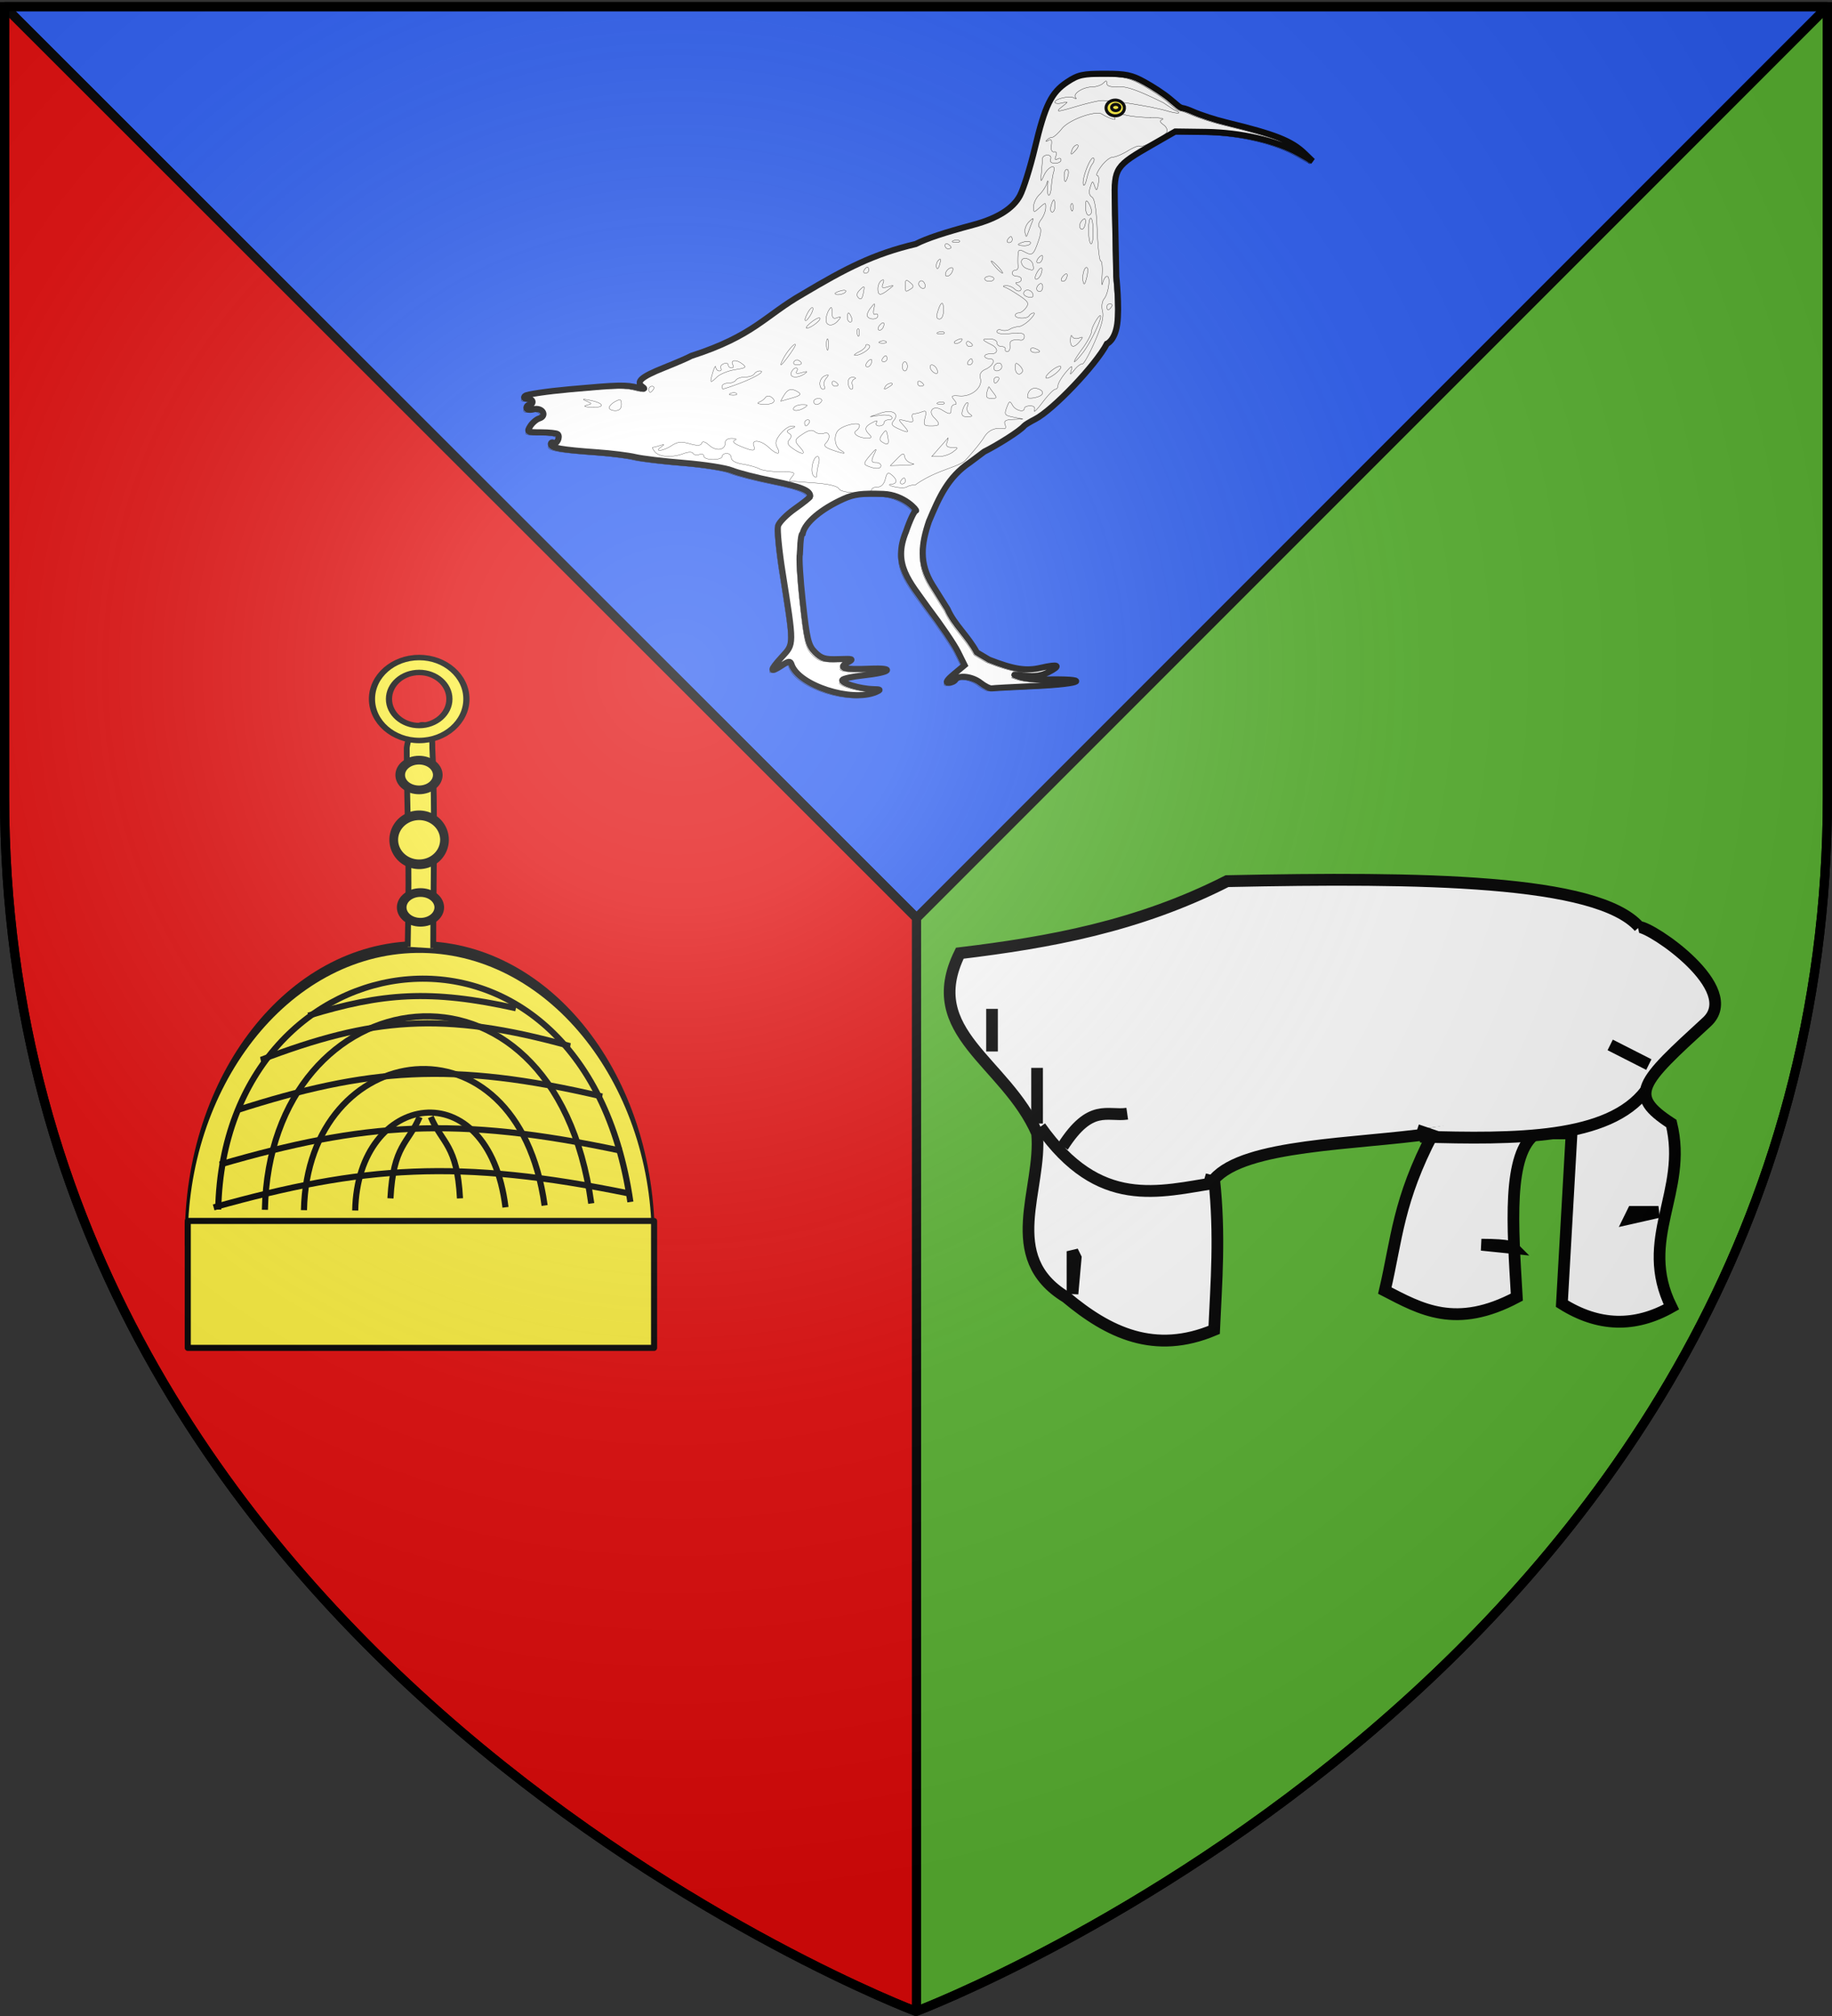 <svg xmlns="http://www.w3.org/2000/svg" xmlns:xlink="http://www.w3.org/1999/xlink" width="600" height="660" style="display:inline" version="1.0"><rect width="100%" height="100%" fill="#333333" stroke="none"/><desc>Flag of Canton of Valais (Wallis)</desc><defs><radialGradient xlink:href="#a" id="g" cx="221.445" cy="226.331" r="300" fx="221.445" fy="226.331" gradientTransform="matrix(1.353 0 0 1.349 -77.63 -85.747)" gradientUnits="userSpaceOnUse"/><linearGradient id="a"><stop offset="0" style="stop-color:white;stop-opacity:.314"/><stop offset=".19" style="stop-color:white;stop-opacity:.251"/><stop offset=".6" style="stop-color:#6b6b6b;stop-opacity:.125"/><stop offset="1" style="stop-color:black;stop-opacity:.125"/></linearGradient></defs><g style="display:inline"><path d="M598.5 2.188 300.156 300.53v357.907c1.733-.655 298.344-113.1 298.344-397.72z" style="fill:#5ab532;fill-opacity:1;fill-rule:evenodd;stroke:#000;stroke-width:3;stroke-linecap:butt;stroke-linejoin:bevel;stroke-miterlimit:4;stroke-opacity:1;stroke-dasharray:none"/><path d="M598.5 2.176H1.5l298.661 298.362z" style="fill:#2b5df2;fill-opacity:1;fill-rule:evenodd;stroke:#000;stroke-width:3;stroke-linecap:butt;stroke-linejoin:bevel;stroke-miterlimit:4;stroke-opacity:1;stroke-dasharray:none"/><path d="M1.5 2.188v258.53C1.5 546.17 300 658.5 300 658.5l.156-.062V300.53z" style="fill:#e20909;fill-opacity:1;fill-rule:evenodd;stroke:#000;stroke-width:3;stroke-linecap:butt;stroke-linejoin:bevel;stroke-miterlimit:4;stroke-opacity:1;stroke-dasharray:none"/><g style="fill:#fff"><g style="fill:#fff"><g style="fill:#fff;display:inline"><path d="M328.51 141.534c-10.795-12.065-55.908-12.652-105.864-11.619-22.883 11.48-45.765 15.53-68.647 18.26-10.11 20.213 11.803 27.415 19.85 45.647 1.34 14.118-9.543 31.304 7.443 41.497 10.905 9.01 22.763 14.666 38.045 8.3.556-12.168 1.546-23.9 0-38.178 7.872-8.915 36.25-8.786 56.24-11.62-9.055 17.124-9.278 26.68-12.405 39.838 9.235 4.705 18.24 9.87 33.91 1.66-1.062-17.92-2.544-36.474 4.962-41.497h9.098l-2.482 43.157c9.374 5.827 18.747 6.07 28.12.83-8.644-17.217 4.324-29.178 0-46.477-11.296-7.245-8.053-10.205 9.098-25.729 9.287-8.406-14.18-24.069-17.368-24.069z" style="fill:#fff;fill-opacity:1;fill-rule:evenodd;stroke:#000;stroke-width:3;stroke-linecap:butt;stroke-linejoin:miter;stroke-miterlimit:4;stroke-opacity:1;stroke-dasharray:none" transform="matrix(1.275 0 0 1.292 117.999 120.622)"/><path d="M287.984 222.04c7.443 0 8.27.83 8.27.83zM182.946 234.49V223.7l.827 1.66zM173.849 191.332v-14.11zM162.27 173.073v-10.79zM330.991 176.393l-9.925-4.98zM333.472 213.74h-6.616l-.827 1.66zM174.676 192.162c15.163 21.153 30.325 16.469 45.488 14.109l-3.308-.83 2.481.83v1.66" style="fill:#fff;fill-rule:evenodd;stroke:#000;stroke-width:3;stroke-linecap:butt;stroke-linejoin:miter;stroke-miterlimit:4;stroke-opacity:1;stroke-dasharray:none" transform="matrix(1.275 0 0 1.292 117.999 120.622)"/><path d="M180.465 197.141c7.154-10.995 11.431-7.558 16.541-8.3M330.164 183.032c-9.492 12.308-33.253 12.343-57.895 11.62l1.655-.83-2.482-.83" style="fill:#fff;fill-rule:evenodd;stroke:#000;stroke-width:3;stroke-linecap:butt;stroke-linejoin:miter;stroke-miterlimit:4;stroke-opacity:1;stroke-dasharray:none" transform="matrix(1.275 0 0 1.292 117.999 120.622)"/></g></g></g><g style="display:inline"><g style="stroke:#000;display:inline"><g style="stroke:#000" transform="translate(-236.414 94.742)"><path d="M234.934 412.035c2.55 7.545 3.315 13.706-1.148 20.899l-4.928 7.864c-2.176 5.056-6.752 8.868-9.58 14.176l-3.992 2.37c-8.012 3.142-12.105 3.792-16.9 2.686-5.93-1.368-6.91-.825-2.562 1.424 2.274 1.175 4.588 1.503 7.843 1.11 3.97-.48 4.197-.42 1.619.428-1.65.542-5.025.936-7.5.875-16.289-.401-13.926 1.383 2.83 2.137 6.969.314 13.172.651 13.785.75s2.26-.72 3.658-1.82c2.697-2.122 7.195-2.67 8.227-1 .34.55 1.362 1 2.27 1 1.121 0 .539-.932-1.808-2.892l-3.462-2.892 2.16-4.358c1.188-2.397 5.57-8.858 9.739-14.358 6.083-8.655 11.759-14.192 7.29-25-1.306-3.85-2.783-6.942-3.282-6.87-.499.071 3.757-5.214 10.74-5.468s9.576.072 13.035 1.636c7.3 3.298 12.559 7.746 13.334 11.274.373.102.719 1.145.926 6.746.317 1-.116 8.087-.964 15.75-1.366 12.356-1.818 14.21-4 16.4-2.06 2.066-3.314 2.437-7.719 2.279-4.84-.174-5.07-.083-2.892 1.13 3.26 1.816 1.242 2.366-7.355 2.005-8.526-.359-6.94 1.198 2.22 2.18 3.462.37 6.526 1.046 6.807 1.502.608.983-5.783 2.893-10.04 3-2.582.066-2.72.196-1 .936 8.045 3.456 25.402-2.178 27.662-8.98.419-1.26.897-1.212 3.252.33 4.012 2.63 3.992 1.621-.055-2.796-4.062-4.433-4.055-3.582-.218-27.902 1.115-7.067 1.774-13.817 1.464-15-.31-1.184-2.801-3.727-5.537-5.652s-4.988-3.725-5.005-4c-.12-1.916 2.773-3.133 11.857-4.984 5.71-1.164 11.942-2.767 13.847-3.563 1.906-.797 8.925-1.89 15.6-2.432 6.673-.54 13.87-1.405 15.993-1.922s7.748-1.217 12.5-1.557c11.663-.837 15.14-1.444 15.14-2.647 0-.557-.402-.764-.894-.46-1.03.636-2.271-1.936-1.37-2.838.33-.328 2.777-.597 5.44-.597 4.6 0 4.78-.1 3.586-2.012-.691-1.106-2.022-2.254-2.958-2.55-2.736-.87-1-3.705 1.832-2.994 1.328.333 2.365.147 2.365-.425 0-.56-.45-1.02-1-1.02s-1-.45-1-1 .765-1 1.7-1c1.063 0 1.344-.348.75-.93-.523-.512-7.025-1.481-14.45-2.153-16.286-1.473-18.634-1.529-22.5-.53-2.016.521-2.55.459-1.628-.19 2.44-1.717.723-3.298-6.9-6.346-4.11-1.644-8.147-3.391-8.972-3.883-20.532-6.619-24.056-13.142-36.5-20.253-14.125-8.4-23.13-13.091-37-16.377-3.717-1.865-9.18-3.682-19-6.318-7.76-2.084-12.89-5.311-15.128-9.52-1.17-2.2-3.36-9.174-4.867-15.5-3.365-14.118-5.375-18.223-10.626-21.698-3.597-2.38-5.05-2.701-12.23-2.7-7.015 0-8.845.383-13.15 2.754-2.75 1.515-6.35 3.89-8 5.277l-3 2.523s-.763.604-1.37.674-1.882.5-3.456 1.197c-2.416 1.069-7.268 2.64-10.783 3.492-16.13 3.908-21.481 6.024-25.802 10.204l-2.588 2.505 4.5-2.555c7.349-4.171 19.029-6.867 30.416-7.021l10.084-.136 7.5 4.306c12.166 6.985 12.534 7.538 12.31 18.45-.104 5.076-.329 16.204-.5 24.729 0 0-1.079 10-.31 15.5s3.385 6.5 3.385 6.5c3.601 6.915 17.695 21.71 23.526 24.697 1.699.87 3.314 1.856 3.589 2.192 1.37 1.672 8.78 6.291 13.08 8.442l4.696 3.516c7.147 4.808 9.987 11.227 13.372 19.254z" style="fill:#fff;fill-opacity:1;stroke:#000;stroke-width:1;stroke-miterlimit:4;stroke-dasharray:none" transform="matrix(-1 0 0 1 775.606 -336.126)"/><path d="M161.68 279.897c2.476-.05-1.932.23 3.686-.156s8.631-1.406 9.065-3.065c.266-1.016.867-1.847 1.335-1.847.95 0 .136 2.813-1.382 4.773-.748.965-.529 1.109.905.594 1.04-.373 2.342-1.005 2.892-1.404 1.96-1.424 10.844 1.73 13.201 4.687 1.25 1.567 2.691 2.85 3.202 2.85s1.305.41 1.764.91c.489.535.283.593-.498.14-.98-.565-1.244-.144-1 1.59.203 1.45-.137 2.268-.883 2.122-.749-.147-.971.395-.58 1.414.425 1.108.249 1.414-.536.929-.644-.398-1.17-.247-1.17.336 0 .582.886 1.059 1.969 1.059 1.23 0 1.776-.5 1.456-1.334-.29-.756.157-1.333 1.032-1.333.849 0 1.572.488 1.607 1.083.035.596.2 2.659.366 4.584.288 3.328.248 3.377-.819 1-1.312-2.922-4.061-4.014-3.21-1.275.303.976.655 3.206.782 4.956.128 1.75.528 2.997.89 2.773s.51-1.655.329-3.18c-.2-1.672-.103-1.98.242-.774.314 1.1 1.423 2.805 2.464 3.789s1.892 2.74 1.892 3.905c0 2.052-.06 2.062-2 .306-1.934-1.75-1.999-1.747-1.968.095.017 1.048.692 2.778 1.5 3.846.864 1.143 1.074 2.184.51 2.532-.59.366-.47 2.005.316 4.29 1.643 4.781 2.054 5.122 4.556 3.783 1.824-.976 2.1-.83 2.204 1.169.066 1.256.046 2.847-.043 3.535-.09.687.307 1.25.881 1.25s1.044.45 1.044 1-.675 1-1.5 1-1.5.45-1.5 1 .562 1.007 1.25 1.015c.846.01.775.316-.221.946-.81.511-1.14 1.262-.733 1.668.405.405 1.27.205 1.92-.446.651-.65 1.881-1.148 2.734-1.104 1.237.063 1.266.19.146.634-.772.306-2.851 1.538-4.62 2.739-2.74 1.858-3.034 2.432-1.986 3.865.677.926 1.743 1.683 2.37 1.683s1.14.354 1.14.787c0 1.135-3.852 1.261-4.54.15-.318-.516-1.002-.937-1.52-.937-.517 0 .072 1.012 1.31 2.25s2.925 2.257 3.75 2.265 2.084.386 2.798.839 1.951.572 2.75.266c.798-.307 1.452-.077 1.452.51 0 .666-1.695.9-4.5.62-3.395-.34-4.5-.107-4.5.944 0 .766.562 1.32 1.25 1.231 2.74-.356 3.716.154 3.488 1.825-.13.962.212 1.817.762 1.9s.887-.255.75-.75c-.138-.495.425-.9 1.25-.9s1.5-.563 1.5-1.25 1.087-1.25 2.417-1.25c2.703 0 2.609.304-.59 1.899-2.495 1.244-2.23 3.142.423 3.021.962-.043 1.75.294 1.75.75 0 .457-.713.83-1.583.83-2.167 0-1.273 2.28 1.361 3.471 1.515.685 1.996 1.583 1.629 3.044-.736 2.93 2.901 5.963 6.797 5.666 2.664-.203 2.913-.027 1.818 1.292-.865 1.043-.911 1.527-.145 1.527.618 0 1.123.675 1.123 1.5 0 1.819.45 1.86 2.989.275 2.746-1.715 4.8.293 2.575 2.518-2.174 2.174-1.968 2.707 1.044 2.707 2.317 0 2.535-.294 1.95-2.627-.542-2.158-.369-2.515.973-2 .898.345 2.094.627 2.658.627s.764.68.445 1.512c-.464 1.208-.033 1.38 2.143.85 2.72-.66 2.72-.659.818 1.488-2.162 2.44-1.778 2.646 1.85.993 2.013-.917 2.3-1.444 1.39-2.543-2.005-2.415.482-3.821 4.372-2.472l3.293 1.142-3.211-.452c-1.766-.25-3.48-.017-3.81.515-.328.532.104.967.962.967.857 0 1.559.45 1.559 1s.701 1 1.559 1c.879 0 1.262-.48.88-1.1-.478-.773-.05-.762 1.44.035 2.42 1.296 2.626 2.16.92 3.865-.932.933-.766 1.196.75 1.184 2.74-.021 4.976-1.542 3.558-2.418-.609-.376-1.107-1.156-1.107-1.734 0-1.214 4.806-.238 6.744 1.37 1.831 1.52 1.535 5.536-.494 6.718-2.323 1.353-1.283 1.336 2.676-.044 2.302-.803 2.917-1.433 2.15-2.2-1.701-1.701-1.316-3.982.55-3.266.895.343 2.215.136 2.934-.46.96-.796 1.987-.638 3.873.598 3.027 1.983 3.076 2.232.912 4.623-2.037 2.25-.591 2.39 2.48.239 1.723-1.207 2.006-1.909 1.174-2.911-.803-.968-.767-1.525.136-2.083.885-.546.687-.975-.701-1.518-1.585-.62-1.631-.77-.257-.828.923-.039 2.6 1.103 3.728 2.537 1.574 2 1.815 3.047 1.038 4.5-1.324 2.472.116 2.418 2.827-.107 2.56-2.386 5.716-2.71 4.868-.5-.712 1.856.218 1.884 4.39.13 2.121-.892 2.771-1.561 1.864-1.92-.834-.331-.49-.584.858-.631 1.388-.049 2.25.507 2.25 1.452 0 2.423 2.875 2.888 5.183.84 1.39-1.233 2.247-1.478 2.515-.716.291.83 1.394.882 3.927.183 2.747-.759 4.047-.628 5.913.595 2.752 1.803 5.913 2.22 3.462.457-1.248-.897-1.192-.979.332-.485 1.007.327 2.075.595 2.372.595.298 0-.02.675-.704 1.5-1.42 1.71-5.677 1.953-9.4.538-1.526-.58-2.754-.598-3.097-.044-.312.505-1.228.665-2.035.355s-1.468-.065-1.468.544-1.35 1.107-3 1.107-3-.45-3-1-.675-1-1.5-1-1.5.654-1.5 1.454c0 .908-1.41 1.68-3.75 2.055-2.063.33-4.531 1.025-5.486 1.545s-4.048.946-6.873.946c-4.452 0-4.97.2-3.891 1.5.685.825 1.077 1.521.872 1.547s-3.747.296-7.872.6c-5.034.37-7.772 1.027-8.325 1.998-.89 1.56-10.675 1.722-10.675.176 0-.452-.851-.821-1.892-.821-1.2 0-2.128-.945-2.54-2.588-.536-2.133-.907-2.376-2.11-1.378-1.963 1.63-1.84 2.94.292 3.084.962.065.4.434-1.25.819s-3.45.393-4 .018c-.55-.376-1.792-.669-2.76-.652-6.643-4.78-14.05-5.816-16.257-7.91-2.51-2.691-5.317-6.13-6.238-7.643-1.469-2.41-3.695-3.361-6.618-2.828-.48.088-.606-.534-.281-1.381.452-1.178-.168-1.572-2.627-1.673l-3.22-.131 3.125-.619c2.85-.564 3.042-.838 2.185-3.118-.844-2.248-1.038-2.324-1.924-.75-.98 1.741-3.885 2.462-3.885.964 0-.432-.849-.786-1.886-.786q-1.885.002-1.368 1.536c.286.845-.929-.377-2.7-2.714-1.77-2.338-3.63-4.25-4.133-4.25-.502 0-.915-.563-.918-1.25s-1.127-2.6-2.499-4.25c-1.833-2.205-2.34-2.47-1.913-1 .58 2 .58 2-1.072 0-.909-1.1-2.017-1.905-2.464-1.79-.446.116-2.267-3.129-4.047-7.21-2.286-5.244-3.042-8.196-2.575-10.057.383-1.525.166-3.231-.515-4.051-1.464-1.764-2.195-7.392-.96-7.392.5 0 1.141 1.012 1.423 2.25.281 1.237.368.112.192-2.5s.023-4.75.441-4.75c.419 0 .943-4.527 1.165-10.06.277-6.885.82-10.317 1.724-10.875.878-.543 1.067-1.61.564-3.19-.71-2.232-.797-2.256-1.448-.403-.613 1.743-.753 1.656-1.213-.75-.287-1.497-.12-2.722.37-2.722s-.106-1.35-1.326-3-2.921-3.002-3.78-3.004c-.86-.002-3.075-.926-4.925-2.054s-3.593-1.82-3.874-1.539c-.674.675-7.924-3.046-8.848-4.54-.396-.642.047-1.728.985-2.414 1.293-.945 1.39-1.374.403-1.77-.717-.286.722-.562 3.197-.611zm3.255-3.93c-5.695 1.023-1.992.357-3.763.727s-3.334.744-4.484 1.088c-2.627.777-5.445 1.04-1.972-.461l3.465-2.302c8.67-4.259 12.131-5.45 15.25-5.248 2.08.135 3.25-.249 3.25-1.066 0-.993.267-1.01 1.2-.076.66.66 2.347 1.214 3.75 1.232 2.948.036 6.364 2.284 5.284 3.477-.404.446-.192.5.47.12 1.435-.823 6.296.246 6.296 1.386 0 .438-1.013.558-2.25.266-2.22-.524-2.223-.51-.25 1.062 2.53 2.016 2.084 2.02-4.569.043-2.987-.888-6.546-1.738-7.908-1.888-1.787-.197-8.074.616-13.77 1.64zm70.894 136.963c2.55 7.545 3.315 13.706-1.148 20.899l-4.928 7.865c-2.176 5.055-6.751 8.867-9.58 14.175l-3.992 2.37c-8.012 3.142-12.105 3.793-16.9 2.686-5.93-1.368-6.909-.824-2.561 1.424 2.273 1.175 4.587 1.503 7.843 1.11 3.97-.48 4.196-.419 1.618.428-1.65.542-5.025.936-7.5.875-16.288-.401-13.926 1.383 2.83 2.137 6.969.314 13.172.652 13.785.75.613.099 2.26-.72 3.658-1.82 2.697-2.122 7.196-2.669 8.227-1 .34.55 1.362 1 2.271 1 1.12 0 .538-.932-1.809-2.892l-3.462-2.892 2.16-4.358c1.188-2.397 5.57-8.858 9.739-14.358 6.083-8.654 11.759-14.192 7.29-25-1.306-3.85-2.783-6.942-3.282-6.87s3.757-5.214 10.74-5.468 9.576.072 13.035 1.636c7.3 3.299 12.559 7.746 13.334 11.274.374.102.719 1.145.926 6.746.317 1-.116 8.087-.963 15.75-1.367 12.357-1.819 14.21-4 16.4-2.06 2.067-3.315 2.437-7.72 2.279-4.839-.174-5.07-.083-2.892 1.13 3.26 1.816 1.242 2.366-7.355 2.005-8.526-.358-6.94 1.199 2.22 2.18 3.463.37 6.526 1.046 6.807 1.502.608.983-5.782 2.893-10.04 3-2.581.066-2.72.196-1 .936 8.045 3.457 25.402-2.177 27.662-8.979.42-1.261.897-1.213 3.252.33 4.012 2.629 3.992 1.62-.055-2.797-4.061-4.433-4.055-3.581-.217-27.902 1.114-7.066 1.773-13.816 1.463-15s-2.801-3.727-5.537-5.652-4.988-3.725-5.005-4c-.12-1.916 2.773-3.133 11.857-4.984 5.71-1.164 11.942-2.767 13.848-3.563 1.905-.796 8.925-1.89 15.598-2.431 6.674-.541 13.872-1.406 15.994-1.922 2.123-.517 7.748-1.218 12.5-1.558 11.664-.836 15.141-1.444 15.141-2.647 0-.557-.403-.764-.895-.46-1.03.636-2.27-1.936-1.37-2.837.33-.33 2.777-.598 5.44-.598 4.6 0 4.78-.1 3.586-2.011-.69-1.107-2.022-2.255-2.958-2.552-2.736-.868-1-3.703 1.832-2.993 1.328.334 2.365.147 2.365-.425 0-.56-.45-1.02-1-1.02s-1-.45-1-1 .765-1 1.7-1c1.063 0 1.344-.348.75-.93-.523-.512-7.025-1.48-14.45-2.153-16.285-1.473-18.634-1.528-22.5-.53-2.015.521-2.55.459-1.628-.19 2.441-1.717.723-3.298-6.899-6.346-4.11-1.644-8.148-3.391-8.973-3.883-20.532-6.619-24.056-13.142-36.5-20.253-14.124-8.4-23.13-13.09-37-16.377-3.717-1.865-9.18-3.682-19-6.318-7.76-2.084-12.89-5.311-15.127-9.52-1.17-2.2-3.36-9.174-4.868-15.5-3.365-14.118-5.375-18.223-10.626-21.698-3.597-2.38-5.05-2.701-12.23-2.7-7.015 0-8.845.383-13.149 2.754-2.75 1.515-6.35 3.89-8 5.277l-3 2.523s-.764.604-1.372.674c-.607.07-1.881.501-3.454 1.197-2.417 1.069-7.27 2.64-10.784 3.492-16.13 3.908-21.48 6.025-25.801 10.204l-2.589 2.505 4.5-2.554c7.35-4.172 19.029-6.868 30.416-7.022l10.084-.136 7.5 4.306c12.166 6.985 12.534 7.538 12.31 18.45-.104 5.076-.329 16.204-.5 24.729 0 0-1.079 10-.31 15.5s3.385 6.5 3.385 6.5c3.602 6.915 17.695 21.711 23.526 24.697 1.699.87 3.314 1.857 3.589 2.192 1.37 1.672 8.78 6.291 13.08 8.442l4.696 3.516c7.147 4.808 9.987 11.228 13.372 19.254zm39.852-33.101c0-.55-.477-1-1.06-1-.582 0-.78.45-.44 1s.816 1 1.059 1c.242 0 .44-.45.44-1zm3.5-5c-.34-.55-1.604-.993-2.81-.985-1.78.013-1.91.197-.69.985 1.97 1.273 4.287 1.273 3.5 0zm60.5.035c0-.53-.9-1.446-2-2.035-1.696-.908-2-.76-2 .965 0 1.368.655 2.035 2 2.035 1.1 0 2-.434 2-.965zm7.5-.786c-2-.519-2-.519 0-1.4 1.492-.656 1.238-.731-1-.294-4.795.937-5.417 2.46-.95 2.329 2.283-.067 3.106-.335 1.95-.635zm-115.313-.932c-.721-.29-1.584-.254-1.916.079-.333.332.258.568 1.312.525 1.165-.048 1.402-.285.604-.604zm40.813-.317c0-.55-.702-1-1.56-1-.857 0-1.28.45-.94 1s1.041 1 1.559 1c.517 0 .94-.45.94-1zm18 .27c-.825-.313-1.787-1.01-2.138-1.548s-1.139-.67-1.75-.291c-2.146 1.326-1.08 2.568 2.138 2.49 1.787-.044 2.575-.336 1.75-.65zm-8.232-2.27c-1.367-2.19-2.512-2.448-4.703-1.061-1.092.69-.614 1.144 2 1.894 1.89.543 3.551 1.027 3.693 1.077.143.05-.303-.81-.99-1.91zm17.42-.683c-.722-.29-1.585-.254-1.917.079-.333.332.258.568 1.312.525 1.165-.048 1.402-.285.604-.604zm26.812-1.317c0-.55-.477-1-1.06-1-.582 0-.78.45-.44 1s.816 1 1.059 1c.242 0 .44-.45.44-1zm-77.5-1c-.34-.55-1.154-.993-1.81-.985-.715.01-.591.402.31.985 1.921 1.241 2.267 1.241 1.5 0zm12.225-1c.098-1.296-.444-1.972-1.537-1.921-.947.044-1.164.292-.494.564.656.267.946 1.132.643 1.921s-.149 1.436.343 1.436.962-.9 1.045-2zm9.275.107c0-1.041-.739-2.177-1.642-2.523-1.353-.52-1.425-.37-.413.85.675.813.937 1.948.582 2.522s-.169 1.044.414 1.044c.582 0 1.059-.852 1.059-1.893zm32 .893c0-.55-.874-1-1.941-1s-2.22-.45-2.56-1-1.689-1-3-1-2.66-.45-3-1-1.13-1-1.758-1c-2.983 0 4.694 3.789 12.009 5.927.137.04.25-.377.25-.927zm-64-1.06c0-.582-.45-.78-1-.44s-1 .816-1 1.059c0 .242.45.44 1 .44s1-.476 1-1.058zm28 0c0-.582-.45-.78-1-.44s-1 .816-1 1.059c0 .242.45.44 1 .44s1-.476 1-1.058zm39.053-3.49c-.485-1.623-.92-2.388-.967-1.7s-.563 1.25-1.145 1.25-.81-.403-.506-.895c.304-.493-.119-1.154-.94-1.469-.823-.315-1.495-.138-1.495.395s-.477.969-1.06.969c-.582 0-.8-.42-.483-.931.996-1.611-.897-1.952-2.862-.515-1.734 1.268-1.56 1.428 2.213 2.031 2.252.36 4.904 1.443 5.893 2.406 2.286 2.225 2.428 2.063 1.352-1.541zm-25.691.05c-.317-.825-1.004-1.5-1.528-1.5s-.644.498-.268 1.107c.466.753-.075.892-1.69.434-1.832-.518-2.033-.432-.876.378 2.3 1.61 5.04 1.347 4.362-.42zm-45.591-1.313c.6-1.8-1.467-1.421-2.165.396-.374.974-.15 1.431.58 1.188.654-.218 1.367-.93 1.585-1.584zm9.229-.687c0-.825-.375-1.5-.833-1.5-.459 0-.834.675-.834 1.5s.375 1.5.834 1.5.833-.675.833-1.5zm11.183-1.717c-.717-.717-1.183-.776-1.183-.15 0 1.335 1.183 2.518 1.85 1.85.284-.284-.016-1.049-.667-1.7zm-32.683.217c-.34-.55-.817-1-1.06-1-.242 0-.44.45-.44 1s.476 1 1.059 1c.582 0 .78-.45.44-1zm56.99-.016c-.346-.56-1.047-.758-1.56-.441-1.386.857-1.128 1.457.629 1.457.857 0 1.276-.457.93-1.016zm3.387-1.214c-1.298-2.425-3.877-5.287-3.877-4.301 0 .712 4.208 6.53 4.723 6.53.191 0-.19-1.002-.846-2.229zm-32.377.23c-.34-.55-.817-1-1.06-1-.242 0-.44.45-.44 1s.476 1 1.059 1c.582 0 .78-.45.44-1zm7.75-2.22c-1.238-.597-2.25-1.494-2.25-1.992s-.51-.59-1.135-.205c-1.148.71 2.587 3.38 4.635 3.314.55-.018-.013-.52-1.25-1.118zm10.406-4.05c-.274-.676-.482.12-.461 1.77s.244 2.204.498 1.23c.253-.972.237-2.322-.037-3zm-45.656 1.21c0-.582-.45-.78-1-.44s-1 .816-1 1.059c0 .242.45.44 1 .44s1-.476 1-1.058zm4-.333c0-.216-.698-.661-1.552-.989-.89-.341-1.291-.174-.941.393.587.95 2.493 1.406 2.493.596zm24.187-.29c-.721-.29-1.584-.254-1.916.079-.333.332.258.568 1.312.525 1.165-.048 1.402-.285.604-.604zm7.417-4.046c-.332-.333-.569.258-.525 1.312.048 1.165.285 1.402.604.604.289-.722.253-1.584-.079-1.916zm-26.417 1.046c-.721-.29-1.584-.254-1.916.079-.333.332.258.568 1.312.525 1.165-.048 1.402-.285.604-.604zm18.996-2.534c-.717-.717-1.183-.776-1.183-.15 0 1.335 1.183 2.518 1.85 1.85.284-.284-.016-1.049-.667-1.7zm22.678-.697c-1.299-1.053-2.585-1.69-2.86-1.418-.586.583 2.962 3.332 4.3 3.332.507 0-.142-.861-1.44-1.914zm-4.876-.836c-.008-.963-.452-2.425-.985-3.25-.777-1.202-.973-1.032-.985.857-.011 1.772-.423 2.2-1.657 1.727-1.372-.527-1.434-.38-.377.893 1.708 2.059 4.022 1.927 4.004-.227zm-6.985-.75c0-.825-.177-1.5-.393-1.5s-.652.675-.969 1.5-.14 1.5.393 1.5.969-.675.969-1.5zm13-1.5c-.64-1.194-1.382-1.952-1.65-1.683-.269.268.088 1.411.793 2.54 1.666 2.669 2.368 1.967.857-.857zm-42.545-.25c-1.083-3.585-1.955-3.897-1.955-.7 0 1.774.525 2.95 1.317 2.95.901 0 1.103-.711.638-2.25zm22.954 1.397c.29-.469-.167-1.706-1.015-2.75-1.488-1.83-1.526-1.818-1.062.354.265 1.239.073 2-.425 1.691-.5-.308-.907-.084-.907.499 0 1.263 2.657 1.423 3.409.206zm-78.41-3.147c0-.55-.476-1-1.058-1s-.781.45-.441 1 .816 1 1.059 1c.242 0 .44-.45.44-1zm80.829-5.6c-1.449-1.45-1.542-1.356-1.077 1.076.363 1.903.816 2.356 1.586 1.587.77-.77.624-1.53-.51-2.664zm-5.828-.341c0-1.068-.527-2.266-1.17-2.664-.796-.492-.958-.17-.506 1.006.545 1.42.262 1.61-1.58 1.06-2.208-.657-2.212-.643-.244.904 2.666 2.095 3.5 2.022 3.5-.306zm14 1.557c0-.21-.9-.618-2.001-.906s-1.75-.116-1.441.383c.538.871 3.442 1.313 3.442.523zm-23-2.739c0-1.802-.234-1.928-1.547-.838-1.236 1.026-1.287 1.45-.25 2.107 1.784 1.132 1.797 1.123 1.797-1.269zm-4.543.192a1.086 1.086 0 0 0-.336-1.494c-.501-.31-1.17.109-1.485.93-.622 1.62.88 2.086 1.821.564zm-21.457-2.236c0-.458-.675-.833-1.5-.833s-1.5.375-1.5.833c0 .459.675.834 1.5.834s1.5-.375 1.5-.834zm12.77-2.02c-.217-.654-.93-1.366-1.583-1.584-.731-.244-.955.213-.58 1.187.697 1.818 2.764 2.196 2.164.396zm-16.27-1.813c.995-1.1 1.585-2 1.31-2s-1.315.9-2.31 2-1.585 2-1.31 2 1.314-.9 2.31-2zm43 1c-.34-.55-.817-1-1.06-1-.242 0-.44.45-.44 1s.476 1 1.059 1c.582 0 .78-.45.44-1zm-24.332-3.232c-.742-.742-.872-.351-.437 1.312.354 1.352.807 1.806 1.057 1.057.24-.722-.039-1.788-.62-2.369zm-2.168-4.827c0-.583-.45-.781-1-.441s-1 .816-1 1.059c0 .242.45.44 1 .44s1-.476 1-1.058zm-24-.325c0-.21-.9-.618-2-.906s-2-.115-2 .383c0 .499.9.907 2 .907s2-.173 2-.384zm3.5-1.616c-.34-.55-.817-1-1.06-1-.242 0-.44.45-.44 1s.476 1 1.059 1c.582 0 .78-.45.44-1zm17.687.317c-.721-.29-1.584-.254-1.916.079-.333.332.258.568 1.312.525 1.165-.048 1.402-.285.604-.604zm-24.71-6.185c-1.39-1.321-1.599-1.346-1.098-.132.341.825.94 2.4 1.33 3.5.67 1.886.732 1.894 1.097.132.212-1.028-.386-2.603-1.33-3.5zm40.523 84.868c0-.55.198-1 .44-1 .243 0 .72.45 1.06 1s.141 1-.441 1c-.583 0-1.06-.45-1.06-1zm28.986-2.05c-.008-.798-.285-2.463-.616-3.7-.334-1.244-.153-2.25.405-2.25 1.482 0 2.513 5.111 1.28 6.344-.74.74-1.06.623-1.069-.394zm-20.986-2.95c0-.55.675-1 1.5-1 1.78 0 1.838-.43.447-3.316-.73-1.513-.274-1.265 1.482.81 2.285 2.698 2.364 3.06.803 3.679-2.576 1.02-4.232.953-4.232-.173zm-10.312-.698c1.204-.234 2.33-1.185 2.5-2.114.271-1.468.6-1.395 2.526.562l2.214 2.25-4.714-.136c-2.593-.075-3.73-.328-2.526-.562zm-13.247-3.77c-1.895-1.434-1.889-1.47.278-1.5 1.68-.025 2.066-.457 1.59-1.782-.345-.963-.444-1.525-.218-1.25a257 257 0 0 0 2.833 3.25l2.425 2.75h-2.484c-1.365 0-3.356-.66-4.424-1.468zm21.319-5.057c.446-2.332.582-2.39 1.776-.757.97 1.328 1.003 1.954.129 2.51-1.98 1.26-2.406.867-1.905-1.753zm-26.864-7.39c.79-.5 1.12-1.6.761-2.536-.349-.91-.244-1.412.234-1.117.477.295 1.105 1.444 1.395 2.552.408 1.563.043 2.012-1.63 2-1.637-.011-1.82-.228-.76-.899zm-22.646-5.747c-1.854-.748-1.516-2.035.685-2.611 1.637-.428 3.065.903 3.065 2.855 0 .541-2.15.401-3.75-.244zm14.844-1.088c.737-.963 1.41-1.88 1.496-2.04s.396.628.69 1.75c.407 1.558.053 2.04-1.496 2.04-1.776 0-1.862-.218-.69-1.75zm-1.594-4.25c-.34-.55-.142-1 .44-1 .583 0 1.06.45 1.06 1s-.199 1-.441 1c-.243 0-.72-.45-1.06-1zm-18.5-2c-1.359-1.025-2.203-2.13-1.877-2.457.327-.326 1.67.28 2.985 1.346 3.12 2.53 2.113 3.54-1.108 1.11zm10.664-.75c-.25-.413.174-1.33.94-2.04 1.16-1.07 1.396-.944 1.396.75 0 1.993-1.432 2.783-2.336 1.29zm7.03-.89c-.352-.351-.396-1.034-.098-1.516.64-1.034 2.404-.142 2.404 1.215 0 1.075-1.355 1.252-2.306.301zm-27.045-5.61c-2.243-2.973-5.694-10.112-5.617-11.622.07-1.385 2.968 3.367 2.968 4.866 0 .886 1.389 3.5 3.086 5.809 1.698 2.308 2.846 4.197 2.551 4.197s-1.639-1.463-2.988-3.25zm14.35-.143c0-.216.676-.652 1.5-.969.826-.316 1.5-.14 1.5.393s-.674.969-1.5.969c-.824 0-1.5-.177-1.5-.393zm-13.127-3.294c-1.196-1.471-1.156-1.607.313-1.057.927.347 1.904.094 2.171-.562.267-.657.522-.182.565 1.056.094 2.67-1.147 2.9-3.049.563zm15.346-15.468c.52-1.558 2.664-1.812 3.032-.359.137.543-.59 1.148-1.615 1.346-1.215.234-1.709-.11-1.417-.987zm-3.218-2.404c0-.858.45-1.281 1-.941s1 1.041 1 1.559c0 .517-.45.94-1 .94s-1-.7-1-1.558zm-14.345-2.81c-.414-1.577-.516-3.103-.227-3.392.805-.806 1.79 2.415 1.36 4.452-.28 1.334-.578 1.055-1.133-1.06zm7.012.702c-.367-.367-.667-1.132-.667-1.7 0-.626.466-.567 1.183.15.651.651.951 1.416.667 1.7s-.817.217-1.183-.15zm7.916-1.976c-.952-2.483.098-2.822 1.371-.443.614 1.148.699 2.086.188 2.086s-1.212-.74-1.559-1.643zm2.605-3.096c.415-2.154 3.812-2.993 3.812-.942 0 .807-.712 1.74-1.582 2.074-2.348.9-2.597.774-2.23-1.132zm-2.521-.928c-.367-.367-.667-1.132-.667-1.7 0-.626.466-.567 1.183.15.651.651.951 1.416.667 1.7s-.817.217-1.183-.15zm-17.187-9.916c.01-2.43.357-4.417.77-4.417.991 0 .972 7.744-.02 8.358-.424.262-.761-1.512-.75-3.941zm3.25-1.021c-.402-.401-.73-1.42-.73-2.263 0-1.125.296-1.237 1.112-.42.612.611.94 1.63.73 2.262-.211.632-.712.822-1.113.42zm-2.715-5.646c.008-.688.452-1.925.985-2.75.755-1.17.973-.893.985 1.25.008 1.512-.435 2.75-.985 2.75s-.993-.563-.985-1.25zm6.064-1.167c-.044-1.054.193-1.645.525-1.312s.368 1.194.079 1.916c-.32.798-.556.561-.604-.604zm5.92-.583c0-1.1.173-2 .384-2s.619.9.907 2c.287 1.1.115 2-.384 2-.498 0-.906-.9-.906-2zm-10.429-9c-.44-1.925-1.263-4.074-1.828-4.774s-.744-1.558-.398-1.904c.889-.888 3.842 6.527 3.396 8.526-.208.931-.718.125-1.17-1.848zm6.14-1c-.287-1.1-.115-2 .384-2 .498 0 .906.9.906 2s-.173 2-.383 2-.62-.9-.907-2zm-2.71-8.5c-.718-.865-.815-1.5-.23-1.5.559 0 1.275.675 1.592 1.5.316.825.42 1.5.229 1.5s-.906-.675-1.591-1.5z" style="fill:none;stroke:#000;stroke-width:.1;stroke-miterlimit:4;stroke-dasharray:none" transform="matrix(-1 0 0 1 775.606 -336.126)"/><g style="fill:#fcef3c;stroke:#000"><path d="M73.31 308.212c-1.592-.603-2.463-2.597-1.946-4.455.517-1.857 2.226-2.873 3.818-2.27s2.463 2.597 1.947 4.454c-.517 1.855-2.223 2.872-3.814 2.273" style="fill:#fcef3c;fill-opacity:1;fill-rule:evenodd;stroke:#000;stroke-width:1.175;stroke-linecap:square;stroke-linejoin:miter;stroke-miterlimit:4;stroke-opacity:1;stroke-dasharray:none;stroke-dashoffset:0;marker:none;visibility:visible;display:inline;overflow:visible" transform="matrix(0 .851 .851 0 342.236 -122.578)"/><path d="M84.672 302.878c-.63-.27-.975-1.16-.77-1.989s.88-1.283 1.51-1.013c.63.269.976 1.16.771 1.988s-.88 1.282-1.51 1.015" style="fill:#fcef3c;fill-opacity:1;fill-rule:evenodd;stroke:#000;stroke-width:1.175;stroke-linecap:square;stroke-linejoin:miter;stroke-miterlimit:4;stroke-opacity:1;stroke-dasharray:none;stroke-dashoffset:0;marker:none;visibility:visible;display:inline;overflow:visible" transform="matrix(0 .851 .851 0 345.351 -131.925)"/></g><path d="M234.934 412.035c2.55 7.545 3.315 13.706-1.148 20.899l-4.928 7.864c-2.176 5.056-6.752 8.868-9.58 14.176l-3.992 2.37c-8.012 3.142-12.105 3.792-16.9 2.686-5.93-1.368-6.91-.825-2.562 1.424 2.274 1.175 4.588 1.503 7.843 1.11 3.97-.48 4.197-.42 1.619.428-1.65.542-5.025.936-7.5.875-16.289-.401-13.926 1.383 2.83 2.137 6.969.314 13.172.651 13.785.75s2.26-.72 3.658-1.82c2.697-2.122 7.195-2.67 8.227-1 .34.55 1.362 1 2.27 1 1.121 0 .539-.932-1.808-2.892l-3.462-2.892 2.16-4.358c1.188-2.397 5.57-8.858 9.739-14.358 6.083-8.655 11.759-14.192 7.29-25-1.306-3.85-2.783-6.942-3.282-6.87-.499.071 3.757-5.214 10.74-5.468s9.576.072 13.035 1.636c7.3 3.298 12.559 7.746 13.334 11.274.373.102.719 1.145.926 6.746.317 1-.116 8.087-.964 15.75-1.366 12.356-1.818 14.21-4 16.4-2.06 2.066-3.314 2.437-7.719 2.279-4.84-.174-5.07-.083-2.892 1.13 3.26 1.816 1.242 2.366-7.355 2.005-8.526-.359-6.94 1.198 2.22 2.18 3.462.37 6.526 1.046 6.807 1.502.608.983-5.783 2.893-10.04 3-2.582.066-2.72.196-1 .936 8.045 3.456 25.402-2.178 27.662-8.98.419-1.26.897-1.212 3.252.33 4.012 2.63 3.992 1.621-.055-2.796-4.062-4.433-4.055-3.582-.218-27.902 1.115-7.067 1.774-13.817 1.464-15-.31-1.184-2.801-3.727-5.537-5.652s-4.988-3.725-5.005-4c-.12-1.916 2.773-3.133 11.857-4.984 5.71-1.164 11.942-2.767 13.847-3.563 1.906-.797 8.925-1.89 15.6-2.432 6.673-.54 13.87-1.405 15.993-1.922s7.748-1.217 12.5-1.557c11.663-.837 15.14-1.444 15.14-2.647 0-.557-.402-.764-.894-.46-1.03.636-2.271-1.936-1.37-2.838.33-.328 2.777-.597 5.44-.597 4.6 0 4.78-.1 3.586-2.012-.691-1.106-2.022-2.254-2.958-2.55-2.736-.87-1-3.705 1.832-2.994 1.328.333 2.365.147 2.365-.425 0-.56-.45-1.02-1-1.02s-1-.45-1-1 .765-1 1.7-1c1.063 0 1.344-.348.75-.93-.523-.512-7.025-1.481-14.45-2.153-16.286-1.473-18.634-1.529-22.5-.53-2.016.521-2.55.459-1.628-.19 2.44-1.717.723-3.298-6.9-6.346-4.11-1.644-8.147-3.391-8.972-3.883-20.532-6.619-24.056-13.142-36.5-20.253-14.125-8.4-23.13-13.091-37-16.377-3.717-1.865-9.18-3.682-19-6.318-7.76-2.084-12.89-5.311-15.128-9.52-1.17-2.2-3.36-9.174-4.867-15.5-3.365-14.118-5.375-18.223-10.626-21.698-3.597-2.38-5.05-2.701-12.23-2.7-7.015 0-8.845.383-13.15 2.754-2.75 1.515-6.35 3.89-8 5.277l-3 2.523s-.763.604-1.37.674-1.882.5-3.456 1.197c-2.416 1.069-7.268 2.64-10.783 3.492-16.13 3.908-21.481 6.024-25.802 10.204l-2.588 2.505 4.5-2.555c7.349-4.171 19.029-6.867 30.416-7.021l10.084-.136 7.5 4.306c12.166 6.985 12.534 7.538 12.31 18.45-.104 5.076-.329 16.204-.5 24.729 0 0-1.079 10-.31 15.5s3.385 6.5 3.385 6.5c3.601 6.915 17.695 21.71 23.526 24.697 1.699.87 3.314 1.856 3.589 2.192 1.37 1.672 8.78 6.291 13.08 8.442l4.696 3.516c7.147 4.808 9.987 11.227 13.372 19.254z" style="fill:none;stroke:#000;stroke-width:2;stroke-miterlimit:4;stroke-dasharray:none" transform="matrix(-1 0 0 1 775.606 -336.126)"/><path d="M-215.465 196.031c0 7.14-18.007 12.928-40.22 12.928s-40.22-5.788-40.22-12.928v-.082" style="fill:#fcef3c;fill-opacity:1;stroke:#000;stroke-width:.523;stroke-linecap:round;stroke-linejoin:round;stroke-miterlimit:4;stroke-opacity:1;stroke-dasharray:none" transform="matrix(-1.901 .027 -.078 -7.392 -96.872 1766.818)"/><path d="M297.908 304.971h152.724v41.554H297.908z" style="fill:#fcef3c;stroke:#000;stroke-width:1.988;stroke-linecap:round;stroke-linejoin:round;stroke-miterlimit:4;stroke-opacity:1;stroke-dasharray:none"/><path d="M369.94 215.223c.72-32.717-.31-43.03-.31-65.12 1.013-8.317 8.68-11.59 8.369 0 1.022 21.193.31 43.792.31 65.627" style="fill:#fcef3c;stroke:#000;stroke-width:1.901;stroke-linecap:butt;stroke-linejoin:miter;stroke-miterlimit:4;stroke-opacity:1;stroke-dasharray:none"/><path id="b" d="M-276.982 75.613c0 2.8-2.59 5.07-5.783 5.07-3.195 0-5.784-2.27-5.784-5.07s2.59-5.07 5.784-5.07c3.063 0 5.595 2.093 5.773 4.774" style="fill:#fcef3c;fill-opacity:1;stroke:#000;stroke-width:2.968;stroke-linecap:round;stroke-linejoin:round;stroke-miterlimit:4;stroke-opacity:1;stroke-dasharray:none" transform="matrix(1.064 0 0 .96 674.987 129.734)"/><use xlink:href="#b" width="600" height="660" style="stroke:#000;stroke-width:3;stroke-miterlimit:4;stroke-opacity:1;stroke-dasharray:none" transform="translate(-.482 -43.339)"/><g style="fill:#fcef3c;stroke:#000;stroke-width:30.856;stroke-miterlimit:4;stroke-opacity:1;stroke-dasharray:none"><path d="M280 356.72c-43.332 0-78.5 35.167-78.5 78.5 0 43.331 35.168 78.5 78.5 78.5s78.5-35.169 78.5-78.5c0-43.333-35.168-78.5-78.5-78.5zm0 28.266c27.732 0 50.233 22.5 50.233 50.233s-22.5 50.233-50.233 50.233-50.233-22.5-50.233-50.233 22.5-50.233 50.233-50.233z" style="fill:#fcef3c;fill-opacity:1;stroke:#000;stroke-width:10.285;stroke-miterlimit:4;stroke-opacity:1;stroke-dasharray:none;display:inline" transform="matrix(.197 0 0 .173 318.542 58.807)"/></g><path d="M-276.982 75.613a5.784 5.07 0 1 1-.01-.296" style="fill:#fcef3c;fill-opacity:1;stroke:#000;stroke-width:1.99;stroke-linecap:round;stroke-linejoin:round;stroke-miterlimit:4;stroke-opacity:1;stroke-dasharray:none" transform="matrix(1.436 0 0 1.582 779.735 60.571)"/><path d="M71.465 395.976c1.926-91.636 119.588-108.594 134.99-2.481" style="fill:none;stroke:#000;stroke-width:2;stroke-linecap:butt;stroke-linejoin:miter;stroke-opacity:1;stroke-miterlimit:4;stroke-dasharray:none" transform="translate(236.414 -94.742)"/><path d="M323.171 301.327c1.525-76.817 94.691-91.033 106.887-2.08" style="fill:none;stroke:#000;stroke-width:2;stroke-linecap:butt;stroke-linejoin:miter;stroke-opacity:1;stroke-miterlimit:4;stroke-dasharray:none"/><path d="M335.966 301.436c1.124-56.02 69.823-66.386 78.816-1.517" style="fill:none;stroke:#000;stroke-width:2;stroke-linecap:butt;stroke-linejoin:miter;stroke-opacity:1;stroke-miterlimit:4;stroke-dasharray:none"/><path d="M352.748 301.558c.703-38.865 43.605-46.058 49.221-1.052" style="fill:none;stroke:#000;stroke-width:2;stroke-linecap:butt;stroke-linejoin:miter;stroke-miterlimit:4;stroke-opacity:1;stroke-dasharray:none"/><path id="c" d="M306.39 300.536c48.732-13.658 80.146-16.035 136.479-4.466" style="fill:none;stroke:#000;stroke-width:2;stroke-linecap:butt;stroke-linejoin:miter;stroke-opacity:1;stroke-miterlimit:4;stroke-dasharray:none"/><use xlink:href="#c" id="d" width="600" height="660" x="0" y="0" style="stroke:#000;stroke-opacity:1;stroke-width:2.036;stroke-miterlimit:4;stroke-dasharray:none" transform="matrix(.964 0 0 1.001 13.078 -14.332)"/><use xlink:href="#d" id="e" width="600" height="660" x="0" y="0" style="stroke:#000;stroke-opacity:1;stroke-width:2.093;stroke-miterlimit:4;stroke-dasharray:none" transform="matrix(.91 0 0 1.004 33.261 -18.916)"/><use xlink:href="#e" width="600" height="660" style="stroke:#000;stroke-opacity:1;stroke-width:2.166;stroke-miterlimit:4;stroke-dasharray:none" transform="matrix(.847 0 0 1.006 55.884 -18.075)"/><path d="M337.413 237.754c24.274-7.37 39.921-8.652 67.98-2.41" style="fill:none;stroke:#000;stroke-width:2;stroke-linecap:butt;stroke-linejoin:miter;stroke-miterlimit:4;stroke-opacity:1;stroke-dasharray:none"/><path id="f" d="M373.864 270.922c-3.765 8.74-8.645 9.158-9.574 26.657" style="fill:none;stroke:#000;stroke-width:2;stroke-linecap:butt;stroke-linejoin:miter;stroke-opacity:1;stroke-miterlimit:4;stroke-dasharray:none"/><use xlink:href="#f" width="600" height="660" transform="matrix(-1 0 0 1 751.354 0)"/></g></g></g></g><g style="display:inline"><path d="M300 658.5s298.5-112.32 298.5-397.772V2.176H1.5v258.552C1.5 546.18 300 658.5 300 658.5" style="opacity:1;fill:url(#g)#000;fill-opacity:1;fill-rule:evenodd;stroke:none;stroke-width:1px;stroke-linecap:butt;stroke-linejoin:miter;stroke-opacity:1"/></g><g style="display:inline"><path d="M300 658.5S1.5 546.18 1.5 260.728V2.176h597v258.552C598.5 546.18 300 658.5 300 658.5z" style="opacity:1;fill:none;fill-opacity:1;fill-rule:evenodd;stroke:#000;stroke-width:3;stroke-linecap:butt;stroke-linejoin:miter;stroke-miterlimit:4;stroke-dasharray:none;stroke-opacity:1"/></g></svg>